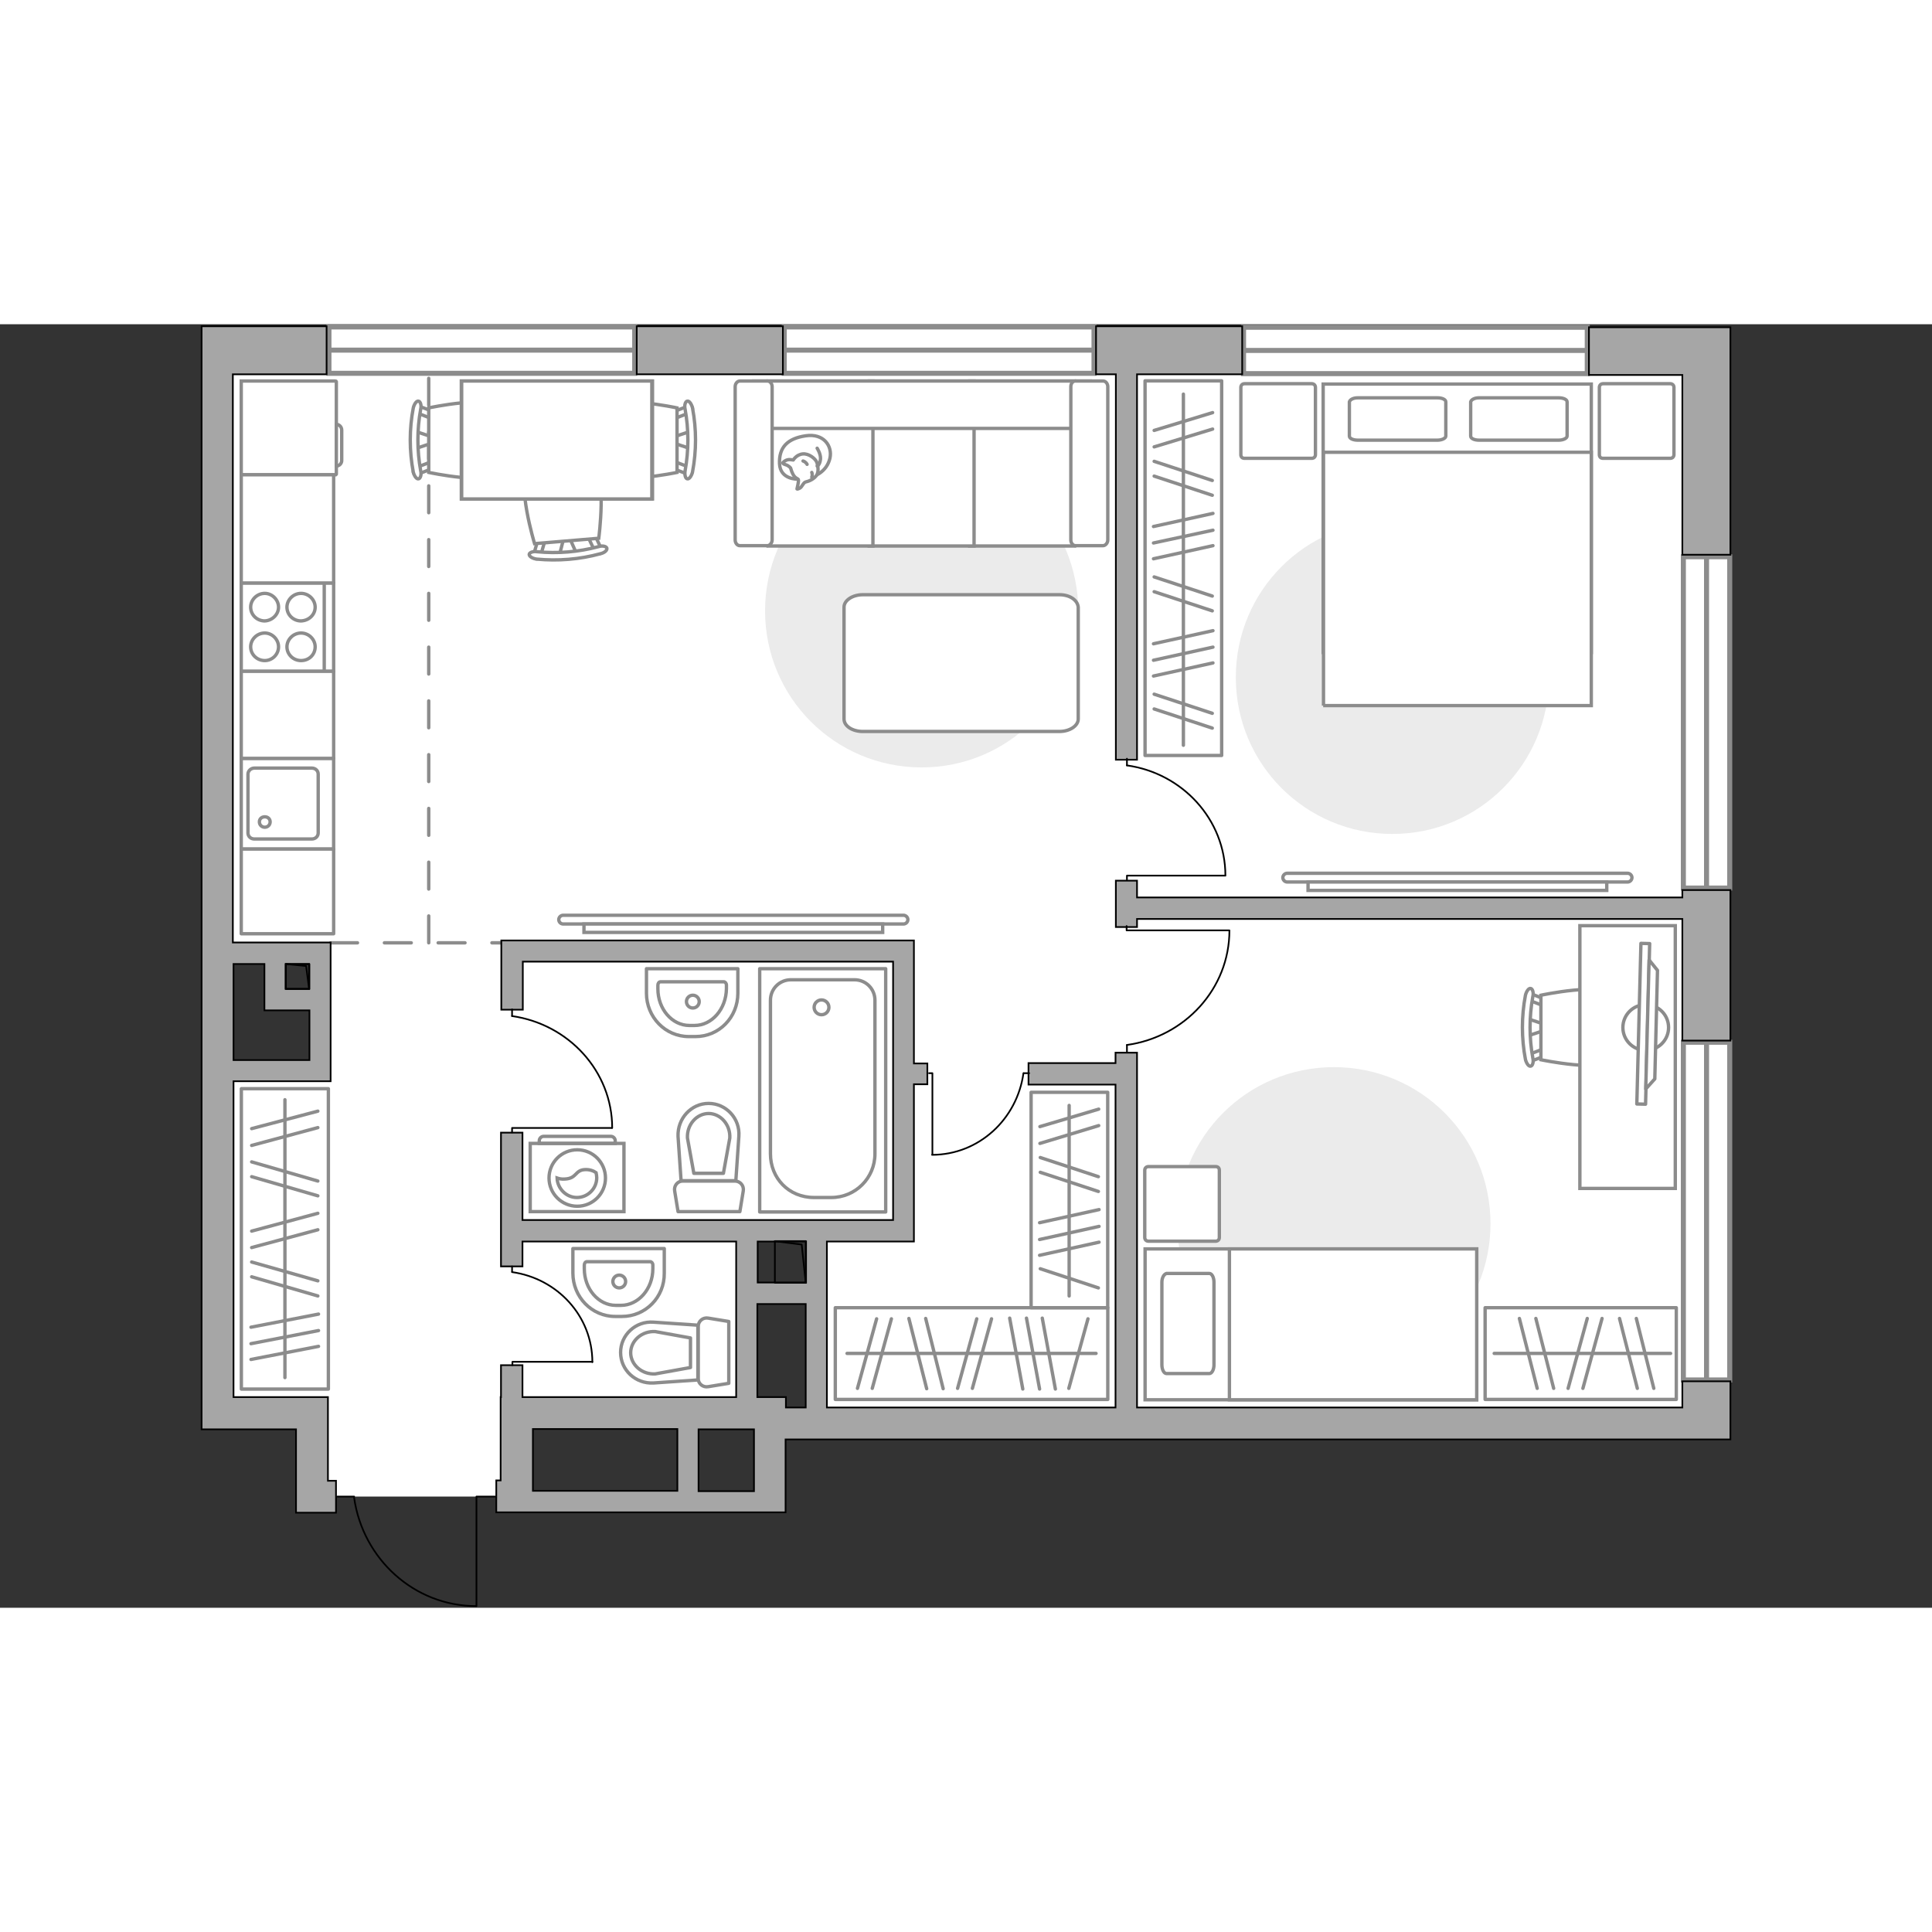 <?xml version="1.0" encoding="utf-8"?>
<!-- Generator: Adobe Illustrator 27.2.0, SVG Export Plug-In . SVG Version: 6.00 Build 0)  -->
<svg version="1.1" xmlns="http://www.w3.org/2000/svg" xmlns:xlink="http://www.w3.org/1999/xlink" x="0px" y="0px"
	 viewBox="0 0 575 382" style="enable-background:new 0 0 575 382;" xml:space="preserve" width="200" height="200">
<rect x="0" y="0" width="575" height="382" fill="#333333" stroke="none"/>
<style type="text/css">
	.st0{fill:#FFFFFF;}
	.st1{fill:#FFFFFF;stroke:#8C8C8C;stroke-width:1.5;stroke-linecap:round;stroke-miterlimit:10;}
	.st2{fill:none;stroke:#8C8C8C;stroke-linecap:round;stroke-linejoin:round;stroke-miterlimit:10;stroke-dasharray:8;}
	.st3{fill:#A6A6A6;stroke:#000000;stroke-width:0.5;stroke-miterlimit:10;}
	.st4{fill:none;stroke:#000000;stroke-width:0.5;stroke-linecap:round;stroke-linejoin:round;stroke-miterlimit:10;}
	.st5{fill:#FFFFFF;stroke:#8C8C8C;stroke-linecap:round;stroke-linejoin:round;stroke-miterlimit:10;}
	.st6{fill:#EBEBEB;}
	.st7{fill:#FFFFFF;stroke:#8C8C8C;stroke-miterlimit:10;}
	.st8{fill:none;stroke:#8C8C8C;stroke-linecap:round;stroke-linejoin:round;stroke-miterlimit:10;}
	.st9{fill:#FFFFFF;stroke:#8B8B8B;stroke-miterlimit:10;}
	.st10{fill-rule:evenodd;clip-rule:evenodd;fill:#FFFFFF;fill-opacity:0.1;stroke:#8B8B8B;stroke-miterlimit:10;}
	.st11{fill:#FFFFFF;stroke:#8B8B8B;stroke-linecap:round;stroke-linejoin:round;stroke-miterlimit:10;}
	.st12{fill:none;}
</style>
<g id="bg_1_">
	<polygon class="st0" points="153.2,323.3 226.1,323.3 226.1,327.2 242.5,327.2 242.5,324.5 224,324.5 224,269.6 243.3,269.6 
		243.3,327.2 507.9,327.2 507.9,7.3 65.7,7.3 65.7,187 95.2,187 95.2,220.7 65.7,220.7 65.7,324.1 93.2,324.1 93.2,348.9 100,348.9 
		151.4,348.9 	"/>
</g>
<g id="windows_1_">
	<g>
		<rect x="97.9" y="0.8" class="st1" width="91" height="13.8"/>
		<line class="st1" x1="97.9" y1="7.7" x2="188.9" y2="7.7"/>
	</g>
	<g>
		<rect x="233.4" y="0.8" class="st1" width="92.2" height="13.8"/>
		<line class="st1" x1="233.4" y1="7.7" x2="325.6" y2="7.7"/>
	</g>
	<g>
		<rect x="370.1" y="0.9" class="st1" width="102.3" height="13.8"/>
		<line class="st1" x1="370.1" y1="7.8" x2="472.4" y2="7.8"/>
	</g>
	<g>
		<rect x="501" y="69.2" class="st1" width="13.8" height="98.6"/>
		<line class="st1" x1="507.9" y1="167.9" x2="507.9" y2="69.2"/>
	</g>
	<g>
		<rect x="501" y="213.7" class="st1" width="13.8" height="100.5"/>
		<line class="st1" x1="507.9" y1="314.2" x2="507.9" y2="213.7"/>
	</g>
</g>
<g id="plan">
	<line class="st2" x1="98.4" y1="184.1" x2="149.2" y2="184.1"/>
	<line class="st2" x1="127.6" y1="184.1" x2="127.6" y2="14.9"/>
	<g>
		<polygon class="st3" points="500.7,170.6 338.4,170.6 338.4,165.6 332.1,165.6 332.1,179.4 338.4,179.4 338.4,177 500.7,177 
			500.7,213.2 515,213.2 515,168.4 500.7,168.4 		"/>
		<path class="st3" d="M500.7,322.4H338.4V216.8h-6.4v3.1h-25.9v6.4h25.9v96.1h-85.9V273h19.5h6.4v-6.4v-40.4h4V220h-4v-30.2v-6.4
			h-6.4H155.5h-4.3h-2v20.6h6.4v-14.3h110.2v76.9H155.5v-26h-6.4v39.8h6.4V273h63.6v46.3h-60.5h-3.1v-9.5h-6.4v9.5h-0.1v24.8h-1.3
			v9.5h1.3h7.2h2.3h65.8h1.8h7.7v-21.7h266.8h2.4H515v-17.3h-14.3V322.4z M239.9,273v12.2h-14.4V273H239.9z M158.6,344.1v-15.3h43
			v18.4h-43V344.1z M207.9,347.3v-18.4h16.5v18.4H207.9z M227.5,319.3h-2.1v-27.7h14.4v30.8h-5.9v-3.1H227.5z"/>
		<polygon class="st3" points="472.9,0.9 472.9,15.1 500.7,15.1 500.7,68.6 515,68.6 515,15.1 515,3.8 515,0.9 		"/>
		<rect x="189.5" y="0.6" class="st3" width="43.5" height="14.3"/>
		<path class="st3" d="M97.6,319.3h-6h-3.5H69.5v-94h23.7v0h5.2v-41.3h-5.2H92h-7h-6.4h-9.3V14.9h27.9V0.6H60V13v1.9v304.5v8.3v1.2
			h28.1v24.8h1.1h8.4h2.4v-9.5h-2.4V319.3z M92,190.4v7.4h-7v-7.4H92z M78.7,190.4v7.4v6.4h6.4h7V219H69.5v-28.6H78.7z"/>
		<polygon class="st3" points="332.1,129.6 338.4,129.6 338.4,14.9 369.7,14.9 369.7,0.6 326.2,0.6 326.2,14.9 332.1,14.9 		"/>
	</g>
	<g>
		
			<rect x="84.9" y="190.6" transform="matrix(-1.836970e-16 1 -1 -1.836970e-16 282.674 105.554)" class="st4" width="7.4" height="7"/>
		<polyline class="st4" points="85.1,190.4 91.1,191 92,197.8 		"/>
	</g>
	<g>
		
			<rect x="229" y="274.5" transform="matrix(-1.836970e-16 1 -1 -1.836970e-16 514.318 43.883)" class="st4" width="12.4" height="9.2"/>
		<polyline class="st4" points="230.6,272.9 238.6,273.9 239.8,285.3 		"/>
	</g>
	<g>
		<polyline class="st4" points="141.8,381.5 141.8,348.9 147.3,348.9 		"/>
		<line class="st4" x1="100.4" y1="348.9" x2="105.4" y2="348.9"/>
		<path class="st4" d="M105.4,349.3c2.6,18.2,17.9,32.2,36.3,32.2"/>
	</g>
	<g>
		<path id="wc_00000085953425132294710510000010874285344599073665_" class="st5" d="M195,312.3"/>
		<g id="Group_26_00000137819624222997831550000007846318038760900998_">
			<path id="Vector_130_00000181809259175033929860000013815831839321352636_" class="st5" d="M207.8,313.8l0-15.5
				c0-1.6,1.4-2.8,3-2.5l6.1,1l0,18.4l-6.1,1C209.2,316.5,207.8,315.3,207.8,313.8z"/>
			<path id="Vector_131_00000036959352202975751510000003859037286182476672_" class="st5" d="M184.7,306c0-5.2,4.5-9.4,9.8-9
				l13.2,0.9v16.3l-13.2,0.9C189.2,315.4,184.7,311.3,184.7,306z"/>
			<path id="Vector_132_00000097481539059703012770000003585294889158077372_" class="st5" d="M205.5,301.7l-10.5-1.9
				c-1.9-0.1-3.7,0.5-5.1,1.7c-1.4,1.2-2.2,2.9-2.2,4.6s0.8,3.4,2.2,4.6c1.4,1.2,3.2,1.8,5.1,1.7l10.5-1.9V301.7z"/>
		</g>
	</g>
	<g>
		<path id="wc_00000034782641465054701440000012255916287226986680_" class="st5" d="M204.7,242.2"/>
		<g id="Group_26_00000070076349780202738960000016046768766381887643_">
			<path id="Vector_130_00000023985326866925500380000007224679538504705209_" class="st5" d="M203.2,255l15.5,0
				c1.6,0,2.8,1.4,2.5,3l-1,6.1l-18.4,0l-1-6.1C200.5,256.5,201.6,255,203.2,255z"/>
			<path id="Vector_131_00000171697158952017040930000007964831399114695871_" class="st5" d="M210.9,231.9c5.2,0,9.4,4.5,9,9.8
				l-0.9,13.2l-16.3,0l-0.9-13.2C201.6,236.4,205.7,231.9,210.9,231.9z"/>
			<path id="Vector_132_00000071538992415060554540000004113034033491875984_" class="st5" d="M215.3,252.7l1.9-10.5
				c0.1-1.9-0.5-3.7-1.7-5.1c-1.2-1.4-2.9-2.2-4.6-2.2c-1.7,0-3.4,0.8-4.6,2.2c-1.2,1.4-1.8,3.2-1.7,5.1l1.9,10.5L215.3,252.7z"/>
		</g>
	</g>
	<g>
		<path id="Vector_134_00000113353986227176748140000006317897992369973140_" class="st5" d="M185.1,295.3h-2
			c-7,0-12.6-5.8-12.6-12.9v-7.3h27.2v7.3C197.8,289.6,192.1,295.3,185.1,295.3z"/>
		<path id="Vector_133_00000160151144847874321660000001445357826370967967_" class="st5" d="M184.8,292l-1.5,0
			c-5.2,0-9.4-4.9-9.4-10.9V280c0-0.5,0.3-1,0.8-1h18.8c0.4,0,0.8,0.4,0.8,1v1.1C194.3,287.1,190,292,184.8,292z"/>
		<circle class="st5" cx="184.3" cy="284.9" r="1.9"/>
	</g>
	<g>
		<path id="Vector_134_00000163051439834116826060000001238171193062529937_" class="st5" d="M207,212h-2c-7,0-12.6-5.8-12.6-12.9
			v-7.3l27.2,0v7.3C219.6,206.3,214,212,207,212z"/>
		<path id="Vector_133_00000111149916309390838410000005079580861393397897_" class="st5" d="M206.7,208.7h-1.5
			c-5.2,0-9.4-4.9-9.4-10.9v-1.1c0-0.5,0.3-1,0.8-1l18.8,0c0.4,0,0.8,0.4,0.8,1v1.1C216.1,203.8,211.9,208.7,206.7,208.7z"/>
		<circle class="st5" cx="206.2" cy="201.6" r="1.9"/>
	</g>
	<g>
		<g>
			<path id="Vector_135_00000158707532629658689270000000088453066222834064_" class="st5" d="M226.1,264.2l0-72.4l37.5,0l0,72.4
				L226.1,264.2z"/>
			<path id="Vector_136_00000002378160886211507260000015367921092707199659_" class="st5" d="M247.4,259.9h-5.1
				c-7.6,0-13-5.8-13-13l0-45.7c0-3.4,2.7-6.1,6.1-6.1h18.9c3.4,0,6.1,2.7,6.1,6.1l0,45.7C260.4,254.1,254.6,259.9,247.4,259.9z"/>
		</g>
		<circle class="st5" cx="244.5" cy="203.3" r="2.2"/>
	</g>
	<g>
		<g id="Group_27_00000048474891187729140050000006646930929777777597_">
			<path id="Vector_140_00000067923861434361862870000003808846625126318222_" class="st5" d="M99.3,156.2l0-27l-27.5,0l0,27
				L99.3,156.2z"/>
		</g>
		<path id="Vector_141_00000156550430412773776150000006839308517792293788_" class="st5" d="M73.8,133.9l0,17.5
			c0,1,0.8,1.8,1.9,1.8h17.1c1.1,0,1.9-0.8,1.9-1.8l0-17.5c0-1-0.8-1.8-1.9-1.8H75.7C74.7,132.1,73.8,132.9,73.8,133.9z"/>
		<path id="Vector_139_00000037688104268195166330000015699303081165049769_" class="st5" d="M80.4,148.1c0,0.9-0.7,1.6-1.6,1.6
			c-0.9,0-1.6-0.7-1.6-1.6c0-0.9,0.7-1.5,1.6-1.5C79.8,146.6,80.4,147.3,80.4,148.1z"/>
	</g>
	<g>
		<path id="Vector_142_00000090268051869364734030000015196791333041533101_" class="st5" d="M71.8,77l0,26.3l27.5,0l0-26.3L71.8,77
			z"/>
		<g id="Group_28_00000029025359122338964570000004665827962586306711_">
			<g id="Group_29_00000013152405155796031490000017965968695731234969_">
				<path id="Vector_143_00000067921680156408538050000006557252374435193001_" class="st5" d="M82.9,96c0-2.2-1.9-4.1-4.1-4.1
					c-2.3,0-4.2,1.9-4.2,4.1c0,2.3,1.9,4.1,4.2,4.1C81,100.1,82.9,98.3,82.9,96z"/>
				<path id="Vector_144_00000145755387921991709620000015095642120285564836_" class="st5" d="M93.8,96c0-2.2-1.9-4.1-4.2-4.1
					c-2.3,0-4.2,1.9-4.2,4.1c0,2.3,1.9,4.1,4.2,4.1C92,100.1,93.8,98.3,93.8,96z"/>
			</g>
			<g id="Group_30_00000062157487316947032550000005255312081397062306_">
				<path id="Vector_145_00000058556095244529821170000009338974459566435733_" class="st5" d="M82.9,84.2c0-2.2-1.9-4.1-4.1-4.1
					c-2.3,0-4.2,1.9-4.2,4.1c0,2.3,1.9,4.1,4.2,4.1C81,88.2,82.9,86.4,82.9,84.2z"/>
				<path id="Vector_146_00000093855870501753786010000013017989958216529331_" class="st5" d="M93.8,84.2c0-2.2-1.9-4.1-4.2-4.1
					c-2.3,0-4.2,1.9-4.2,4.1c0,2.3,1.9,4.1,4.2,4.1C92,88.2,93.8,86.4,93.8,84.2z"/>
			</g>
		</g>
		<path id="Vector_147_00000142861201141428967390000007028693049085658251_" class="st5" d="M96.5,103.3l0-26"/>
	</g>
</g>
<g id="furniture_1_">
	<path id="Vector_00000098211537142045995130000009089351435819536791_" class="st6" d="M397,314.3c25.7,0,46.6-20.8,46.6-46.6
		s-20.8-46.6-46.6-46.6s-46.6,20.8-46.6,46.6S371.2,314.3,397,314.3z"/>
	<g>
		<path id="Vector_2_00000111175533957282148660000005771380952176417702_" class="st7" d="M439.5,320.1v-44.9h-98.7v44.9H439.5z"/>
		<path id="Vector_3_00000078750516746191286110000003695851473586236062_" class="st7" d="M439.5,275.2v44.9h-73.6v-39.6v-5.3h10
			H439.5z"/>
		<path id="Vector_4_00000144312086695528182300000010585834918305437362_" class="st8" d="M345.8,285.1v24.6c0,1.4,0.6,2.6,1.4,2.6
			h12.7c0.8,0,1.4-1.2,1.4-2.6v-24.6c0-1.4-0.6-2.6-1.4-2.6h-12.7C346.4,282.7,345.8,283.8,345.8,285.1z"/>
	</g>
	<path id="Vector_5_00000164473170524063128220000014279249341122224825_" class="st5" d="M361.8,250.7h-20c-0.6,0-1.1,0.4-1.1,1.1
		v20c0,0.6,0.4,1.1,1.1,1.1h20c0.6,0,1.1-0.4,1.1-1.1v-20C362.9,251.1,362.5,250.7,361.8,250.7z"/>
	<g id="Group_34_00000005982848446970413790000014838120994890172087_">
		<path id="Vector_158_00000027589612812122900650000006996110190523504782_" class="st4" d="M365.7,180.4l-30.4,0v-1.3"/>
		<path id="Vector_159_00000154409227344217971800000014630979964274627746_" class="st4" d="M335.4,216.6v-2.1"/>
		<path id="Vector_160_00000165916872316459208310000015446586156482400183_" class="st4" d="M335.4,214.5
			c17.2-2.4,30.5-16.7,30.5-34.1"/>
	</g>
	<g id="Group_34_00000147181606708357287020000002610380922001980564_">
		<path id="Vector_158_00000127016881669428203150000012942056959638397834_" class="st4" d="M364.6,164.1l-29.2,0v1.2"/>
		<path id="Vector_159_00000175321214442168940340000005077963740449349018_" class="st4" d="M335.4,129.3v2"/>
		<path id="Vector_160_00000113319580292387324800000005707114882400694700_" class="st4" d="M335.4,131.3
			c16.5,2.3,29.3,16.1,29.3,32.8"/>
	</g>
	<g id="Group_34_00000074416015576869764090000010963813816155170706_">
		<path id="Vector_158_00000156584909346103237440000017984127189395046060_" class="st4" d="M277.5,247.1l0-24.2h-1"/>
		<path id="Vector_159_00000052826045038768575000000011164029975948805770_" class="st4" d="M306.3,222.9l-1.6,0"/>
		<path id="Vector_160_00000001642277013801656170000013150252810863000994_" class="st4" d="M304.6,222.9
			c-1.9,13.7-13.3,24.3-27.2,24.3"/>
	</g>
	<g id="Group_34_00000023275984432699088510000009745273087834307468_">
		<path id="Vector_158_00000057114287514490770400000008128271234785034405_" class="st4" d="M176.3,308.8l-23.8,0v1"/>
		<path id="Vector_159_00000065770224660024371040000010807177484150599870_" class="st4" d="M152.4,280.4v1.6"/>
		<path id="Vector_160_00000018209470441168010080000010149142107707058090_" class="st4" d="M152.4,282.1
			c13.5,1.9,23.9,13.1,23.9,26.8"/>
	</g>
	<g id="Group_34_00000059301305814873550340000004317684033740186517_">
		<path id="Vector_158_00000173874394421698816890000016558280279259151490_" class="st4" d="M182.1,239.2l-29.7,0v1.3"/>
		<path id="Vector_159_00000019643335283042057420000002468792885770188433_" class="st4" d="M152.4,203.9v2"/>
		<path id="Vector_160_00000165923974607321259790000014983986830904934286_" class="st4" d="M152.4,205.9
			c16.8,2.4,29.8,16.4,29.8,33.3"/>
	</g>
	<g>
		<g>
			<path class="st9" d="M185.7,243.8l-27.9,0l0,20.3l27.9,0L185.7,243.8z"/>
			<path class="st10" d="M181.8,241.7h-20c-0.7,0-1.3,0.6-1.3,1.3v0.8l22.6,0V243C183.1,242.3,182.5,241.7,181.8,241.7z"/>
		</g>
		<g>
			<circle class="st9" cx="171.8" cy="254.1" r="8.4"/>
			<path class="st9" d="M174,251.6c-2.9,0.2-2.3,2.6-5.8,2.8c-1.1,0.1-1.8-0.1-2.4-0.3c0.1,3.1,2.7,5.8,5.9,5.8
				c3.2,0,5.9-2.6,5.9-5.9c0-0.5-0.1-1-0.2-1.5C176.7,252,175.5,251.5,174,251.6z"/>
		</g>
	</g>
	<rect x="248.6" y="292.7" class="st8" width="81.1" height="27.3"/>
	<line class="st8" x1="300.5" y1="295.8" x2="304.4" y2="316.9"/>
	<line class="st8" x1="305.5" y1="295.8" x2="309.4" y2="316.9"/>
	<line class="st8" x1="310.2" y1="295.8" x2="314.1" y2="316.9"/>
	<line class="st8" x1="290.7" y1="296" x2="285" y2="316.7"/>
	<line class="st8" x1="295.1" y1="296" x2="289.4" y2="316.7"/>
	<line class="st8" x1="323.8" y1="296" x2="318.1" y2="316.7"/>
	<line class="st8" x1="260.9" y1="296" x2="255.2" y2="316.7"/>
	<line class="st8" x1="265.3" y1="296" x2="259.6" y2="316.7"/>
	<line class="st8" x1="275.5" y1="295.9" x2="280.7" y2="316.8"/>
	<line class="st8" x1="270.5" y1="295.9" x2="275.8" y2="316.8"/>
	<line class="st8" x1="252.1" y1="306.3" x2="326.2" y2="306.3"/>
	
		<rect x="286.2" y="249.2" transform="matrix(-3.356020e-10 1 -1 -3.356020e-10 578.876 -57.607)" class="st8" width="64.1" height="22.8"/>
	<line class="st8" x1="327.1" y1="263.5" x2="309.4" y2="267.4"/>
	<line class="st8" x1="327.1" y1="268.5" x2="309.4" y2="272.4"/>
	<line class="st8" x1="327.1" y1="273.2" x2="309.4" y2="277.1"/>
	<line class="st8" x1="326.9" y1="253.7" x2="309.6" y2="248"/>
	<line class="st8" x1="326.9" y1="258.1" x2="309.6" y2="252.4"/>
	<line class="st8" x1="326.9" y1="286.8" x2="309.6" y2="281.1"/>
	<line class="st8" x1="327" y1="238.5" x2="309.5" y2="243.8"/>
	<line class="st8" x1="327" y1="233.6" x2="309.5" y2="238.8"/>
	<line class="st8" x1="318.2" y1="232.5" x2="318.2" y2="289.2"/>
	
		<rect x="296.4" y="61.2" transform="matrix(-1.928992e-10 1 -1 -1.928992e-10 424.789 -279.558)" class="st8" width="111.5" height="22.8"/>
	<line class="st8" x1="361" y1="56.3" x2="343.3" y2="60.2"/>
	<line class="st8" x1="361" y1="61.3" x2="343.3" y2="65.1"/>
	<line class="st8" x1="361" y1="65.9" x2="343.3" y2="69.8"/>
	<line class="st8" x1="360.8" y1="46.5" x2="343.5" y2="40.8"/>
	<line class="st8" x1="360.8" y1="50.9" x2="343.5" y2="45.2"/>
	<line class="st8" x1="360.8" y1="80.9" x2="343.5" y2="75.2"/>
	<line class="st8" x1="360.8" y1="85.3" x2="343.5" y2="79.6"/>
	<line class="st8" x1="361" y1="91.2" x2="343.3" y2="95.1"/>
	<line class="st8" x1="361" y1="96.1" x2="343.3" y2="100"/>
	<line class="st8" x1="361" y1="100.8" x2="343.3" y2="104.7"/>
	<line class="st8" x1="360.8" y1="115.8" x2="343.5" y2="110.1"/>
	<line class="st8" x1="360.8" y1="120.2" x2="343.5" y2="114.5"/>
	<line class="st8" x1="360.9" y1="31.2" x2="343.5" y2="36.5"/>
	<line class="st8" x1="360.9" y1="26.3" x2="343.5" y2="31.6"/>
	<line class="st8" x1="352.2" y1="20.8" x2="352.2" y2="125.3"/>
	
		<rect x="40.1" y="259.2" transform="matrix(-1.797160e-10 1 -1 -1.797160e-10 356.931 187.417)" class="st8" width="89.4" height="25.9"/>
	<line class="st8" x1="94.8" y1="294.6" x2="74.7" y2="298.5"/>
	<line class="st8" x1="94.8" y1="299.5" x2="74.7" y2="303.4"/>
	<line class="st8" x1="94.8" y1="304.2" x2="74.7" y2="308.1"/>
	<line class="st8" x1="94.6" y1="284.7" x2="74.9" y2="279.1"/>
	<line class="st8" x1="94.6" y1="289.2" x2="74.9" y2="283.5"/>
	<line class="st8" x1="94.6" y1="255" x2="74.9" y2="249.3"/>
	<line class="st8" x1="94.6" y1="259.4" x2="74.9" y2="253.7"/>
	<line class="st8" x1="94.6" y1="269.5" x2="74.9" y2="274.8"/>
	<line class="st8" x1="94.6" y1="264.6" x2="74.9" y2="269.9"/>
	<line class="st8" x1="94.6" y1="239.1" x2="74.9" y2="244.4"/>
	<line class="st8" x1="94.6" y1="234.2" x2="74.9" y2="239.4"/>
	<line class="st8" x1="84.8" y1="230.8" x2="84.8" y2="313.5"/>
	<rect x="442" y="292.7" class="st8" width="56.9" height="27.3"/>
	<line class="st8" x1="472.4" y1="295.9" x2="466.7" y2="316.7"/>
	<line class="st8" x1="476.8" y1="295.9" x2="471.1" y2="316.7"/>
	<line class="st8" x1="487" y1="295.9" x2="492.2" y2="316.7"/>
	<line class="st8" x1="482" y1="295.9" x2="487.3" y2="316.7"/>
	<line class="st8" x1="457.1" y1="295.9" x2="462.4" y2="316.7"/>
	<line class="st8" x1="452.2" y1="295.9" x2="457.5" y2="316.7"/>
	<line class="st8" x1="444.7" y1="306.3" x2="497.2" y2="306.3"/>
	<path id="Vector_00000080198927833089040130000000844134518016392383_" class="st6" d="M461,105.1c0,25.7-20.8,46.6-46.6,46.6
		s-46.6-20.8-46.6-46.6s20.8-46.6,46.6-46.6S461,79.4,461,105.1z"/>
	<path id="Vector_00000041256414518216286400000007918199166833324422_" class="st6" d="M320.9,85.3c0,25.7-20.8,46.6-46.6,46.6
		s-46.6-20.8-46.6-46.6s20.8-46.6,46.6-46.6S320.9,59.6,320.9,85.3z"/>
	<g>
		<path id="Vector_98_00000153691958190361058900000009469864654076307131_" class="st7" d="M473.6,97.7h-79.8V17.8h79.8V97.7z"/>
		<path id="Vector_99_00000088126918731027253280000006067779465536316339_" class="st7" d="M393.8,113.5h79.8V38.1h-70.3h-9.4v10.2
			V113.5z"/>
		<path id="Vector_100_00000164508822793878481770000016323299389960443778_" class="st8" d="M440.2,21.9h23.7
			c1.4,0,2.5,0.5,2.5,1.2v10.2c0,0.6-1.1,1.2-2.5,1.2h-23.7c-1.4,0-2.5-0.5-2.5-1.2V23.1C437.9,22.4,438.9,21.9,440.2,21.9z"/>
		<path id="Vector_101_00000086666828919940330100000001364739424277582250_" class="st8" d="M404.1,21.9h23.7
			c1.4,0,2.5,0.5,2.5,1.2v10.2c0,0.6-1.1,1.2-2.5,1.2h-23.7c-1.4,0-2.5-0.5-2.5-1.2V23.1C401.8,22.4,402.8,21.9,404.1,21.9z"/>
	</g>
	<path id="Vector_5_00000136409025657008222430000006856618192140667011_" class="st5" d="M369.3,38.8v-20c0-0.6,0.4-1.1,1.1-1.1h20
		c0.6,0,1.1,0.4,1.1,1.1v20c0,0.6-0.4,1.1-1.1,1.1h-20C369.7,39.9,369.3,39.5,369.3,38.8z"/>
	<path id="Vector_5_00000157291764947988570590000012859703846167899566_" class="st5" d="M476,38.8v-20c0-0.6,0.4-1.1,1.1-1.1h20
		c0.6,0,1.1,0.4,1.1,1.1v20c0,0.6-0.4,1.1-1.1,1.1h-20C476.4,39.9,476,39.5,476,38.8z"/>
	<g>
		<path class="st7" d="M383.1,166c-0.7,0-1.3-0.6-1.3-1.3c0-0.7,0.6-1.3,1.3-1.3l101.3,0c0.7,0,1.3,0.6,1.3,1.3
			c0,0.7-0.6,1.3-1.3,1.3L383.1,166z"/>
		<rect x="389.3" y="166" class="st7" width="88.9" height="2.5"/>
	</g>
	<g>
		<path class="st7" d="M167.6,178.5c-0.7,0-1.3-0.6-1.3-1.3s0.6-1.3,1.3-1.3l101.3,0c0.7,0,1.3,0.6,1.3,1.3c0,0.7-0.6,1.3-1.3,1.3
			L167.6,178.5z"/>
		<rect x="173.8" y="178.5" class="st7" width="88.9" height="2.5"/>
	</g>
	<g>
		<path id="Vector_8_00000160901086049825817460000011080616698168991409_" class="st7" d="M100.1,44.6l0-27.5
			c0-0.1-0.1-0.2-0.2-0.2l-28.1,0l0,27.9l28.1,0C100,44.7,100.1,44.7,100.1,44.6z"/>
		<path id="Vector_9_00000091713124046810759340000000118346370174214823_" class="st7" d="M100.1,29.8l0,12.4
			c0.9,0,1.6-0.8,1.6-1.6v-9.1C101.7,30.6,101,29.8,100.1,29.8z"/>
	</g>
	<g id="Group_2_00000120548145495357806450000000287136295202760345_">
		<g id="Group_3_00000009550774620394425200000000651333005506452357_">
			<path id="Vector_10_00000170242915849029788370000005785079209218818991_" class="st7" d="M454.7,211.8l5.4-1.8v-1.5l-5.4-1.8
				V211.8z"/>
		</g>
		<g id="Group_4_00000024699849866829561150000018053457142920733359_">
			<path id="Vector_11_00000079468305778874100990000005770381768914367899_" class="st7" d="M459.9,201.7c0-0.5-0.3-0.9-0.6-1
				L455,199c-0.4-0.2-0.8,0.2-0.9,0.8c-0.1,0.6,0.2,1.2,0.5,1.2l4.4,1.7c0.4,0.2,0.8-0.2,0.9-0.8
				C459.9,201.8,459.9,201.8,459.9,201.7z"/>
		</g>
		<g id="Group_5_00000063610355908172667060000008233725596674763691_">
			<path id="Vector_12_00000139983556126386470070000003830374614885441727_" class="st7" d="M459.9,216.9c0-0.1,0-0.2,0-0.3
				c-0.1-0.6-0.5-0.9-0.9-0.8l-4.4,1.7c-0.4,0.2-0.6,0.8-0.5,1.3c0.1,0.6,0.5,0.9,0.9,0.8l4.4-1.7
				C459.6,217.8,459.9,217.4,459.9,216.9z"/>
		</g>
		<path id="Vector_13_00000057106792338313591110000001540836010323796360_" class="st7" d="M481.1,218.9c3.4-3.4,3.4-15.8,0-19.2
			c-4-4-22.5,0-22.5,0v19.2C458.6,218.9,477.1,222.8,481.1,218.9z"/>
		<path id="Vector_14_00000058553472580204787960000016229596716793382841_" class="st7" d="M456.2,218.4c-1.1-6-1.1-12.3,0-18.3
			c0.3-1.2-0.1-2.3-0.6-2.4c-0.6-0.2-1.3,0.8-1.6,2c-1.2,6.3-1.2,12.8,0,19.1c0.3,1.2,1,2.2,1.6,2
			C456.1,220.7,456.5,219.6,456.2,218.4z"/>
	</g>
	<path id="Vector_36_00000047052749843155464750000005196683625106490523_" class="st7" d="M470.2,179v78.2h28.4V194v-15H470.2z"/>
	<g>
		<circle class="st11" cx="489.8" cy="209.3" r="6.8"/>
		<g>
			
				<rect x="465.1" y="207.1" transform="matrix(2.554044e-02 -1 1 2.554044e-02 268.173 691.872)" class="st11" width="47.8" height="2.6"/>
			<polygon class="st11" points="493.3,192.3 492.5,224.6 489.8,227.6 490.8,189.2 			"/>
		</g>
	</g>
	<g>
		<g id="Group_2_00000021113969798810595920000013837320303538308534_">
			<g id="Group_3_00000009571666471313423710000000310338652398856380_">
				<path id="Vector_10_00000014599086463765963610000013542170837787613319_" class="st7" d="M123.7,31.9l5.4,1.8v1.5l-5.4,1.8
					V31.9z"/>
			</g>
			<g id="Group_4_00000158747797677153128170000012138504391428457140_">
				<path id="Vector_11_00000044163488367602528840000006577249617712704958_" class="st7" d="M128.9,42.1c0,0.5-0.3,0.9-0.6,1
					l-4.4,1.7c-0.4,0.2-0.8-0.2-0.9-0.8c-0.1-0.6,0.2-1.2,0.5-1.2l4.4-1.7c0.4-0.2,0.8,0.2,0.9,0.8
					C128.9,41.9,128.9,41.9,128.9,42.1z"/>
			</g>
			<g id="Group_5_00000165955336360695781050000017015627324086638246_">
				<path id="Vector_12_00000113319478932233927870000012851953959140516528_" class="st7" d="M128.9,26.8c0,0.1,0,0.2,0,0.3
					c-0.1,0.6-0.5,0.9-0.9,0.8l-4.4-1.7c-0.4-0.2-0.6-0.8-0.5-1.3c0.1-0.6,0.5-0.9,0.9-0.8l4.4,1.7
					C128.7,25.9,128.9,26.4,128.9,26.8z"/>
			</g>
			<path id="Vector_13_00000013164987042516110880000002983381904321110438_" class="st7" d="M150.1,24.9c3.4,3.4,3.4,15.8,0,19.2
				c-4,4-22.5,0-22.5,0V24.9C127.6,24.9,146.1,20.9,150.1,24.9z"/>
			<path id="Vector_14_00000109750567039610103350000014481045565817041084_" class="st7" d="M125.2,25.3c-1.1,6-1.1,12.3,0,18.3
				c0.3,1.2-0.1,2.3-0.6,2.4c-0.6,0.2-1.3-0.8-1.6-2c-1.2-6.3-1.2-12.8,0-19.1c0.3-1.2,1-2.2,1.6-2C125.1,23,125.5,24.1,125.2,25.3z
				"/>
		</g>
		<g id="Group_2_00000027584218375343116260000007169027164357454479_">
			<g id="Group_3_00000052087549835957365730000004733606946507654795_">
				<path id="Vector_10_00000120547084482496428900000018129082539121642401_" class="st7" d="M205.4,37l-5.4-1.8v-1.5l5.4-1.8V37z"
					/>
			</g>
			<g id="Group_4_00000045580525890820196960000003448073710409790861_">
				<path id="Vector_11_00000062151784528443753100000015569034435204629684_" class="st7" d="M200.2,26.9c0-0.5,0.3-0.9,0.6-1
					l4.4-1.7c0.4-0.2,0.8,0.2,0.9,0.8c0.1,0.6-0.2,1.2-0.5,1.2l-4.4,1.7c-0.4,0.2-0.8-0.2-0.9-0.8C200.2,27,200.2,27,200.2,26.9z"/>
			</g>
			<g id="Group_5_00000162313343729075999660000001194467172944667567_">
				<path id="Vector_12_00000108268886449122066160000002835746894955459462_" class="st7" d="M200.2,42.1c0-0.1,0-0.2,0-0.3
					c0.1-0.6,0.5-0.9,0.9-0.8l4.4,1.7c0.4,0.2,0.6,0.8,0.5,1.3c-0.1,0.6-0.5,0.9-0.9,0.8l-4.4-1.7C200.5,43,200.2,42.6,200.2,42.1z"
					/>
			</g>
			<path id="Vector_13_00000118355952266211801400000006065179173734045878_" class="st7" d="M179,44.1c-3.4-3.4-3.4-15.8,0-19.2
				c4-4,22.5,0,22.5,0v19.2C201.5,44.1,183,48,179,44.1z"/>
			<path id="Vector_14_00000038385635737763045810000012739294699457035677_" class="st7" d="M203.9,43.6c1.1-6,1.1-12.3,0-18.3
				c-0.3-1.2,0.1-2.3,0.6-2.4c0.6-0.2,1.3,0.8,1.6,2c1.2,6.3,1.2,12.8,0,19.1c-0.3,1.2-1,2.2-1.6,2C204,45.9,203.7,44.8,203.9,43.6z
				"/>
		</g>
		<g id="Group_2_00000000189779889005712170000017918550957592602240_">
			<g id="Group_3_00000077307070861101467170000003954484391621382306_">
				<path id="Vector_10_00000147207258984358372070000017569207398530552249_" class="st7" d="M166.5,68.7l1.4-5.5l1.4-0.1l2.3,5.2
					L166.5,68.7z"/>
			</g>
			<g id="Group_4_00000124152689282377331010000005921038902425543085_">
				<path id="Vector_11_00000133516870712131971510000000633368260009858468_" class="st7" d="M176.2,62.6c0.5,0,0.9,0.2,1,0.5
					l2,4.2c0.2,0.4-0.1,0.8-0.7,1c-0.6,0.2-1.2-0.1-1.3-0.4l-2-4.2c-0.2-0.4,0.1-0.8,0.7-1C176,62.6,176.1,62.6,176.2,62.6z"/>
			</g>
			<g id="Group_5_00000046328364306262338070000013972870175941542020_">
				<path id="Vector_12_00000146471960032705955700000004521448443460777889_" class="st7" d="M161,63.9c0.1,0,0.2,0,0.3,0
					c0.6,0.1,1,0.4,0.8,0.8l-1.3,4.5c-0.1,0.4-0.7,0.7-1.3,0.6c-0.6-0.1-1-0.4-0.8-0.8l1.3-4.5C160.1,64.2,160.5,63.9,161,63.9z"/>
			</g>
			<path id="Vector_13_00000044866619794452529320000014145897908331577020_" class="st7" d="M157.3,42.9c3.1-3.7,15.5-4.7,19.1-1.6
				c4.3,3.6,1.8,22.4,1.8,22.4l-19.1,1.6C159.1,65.3,153.6,47.2,157.3,42.9z"/>
			<path id="Vector_14_00000091698118209195309650000002481613859429120928_" class="st7" d="M159.8,67.7c6.1,0.6,12.3,0.1,18.3-1.5
				c1.2-0.4,2.3-0.1,2.5,0.4c0.2,0.6-0.6,1.4-1.9,1.7c-6.2,1.7-12.7,2.2-19,1.6c-1.3-0.2-2.2-0.8-2.2-1.4
				C157.5,68,158.6,67.5,159.8,67.7z"/>
		</g>
		<g>
			<path id="Vector_35_00000142885948057960510040000016275179552325760409_" class="st7" d="M194.2,16.9V52h-56.9V23.6v-6.7H194.2z
				"/>
			<path class="st7" d="M194,52V16.9h-56.6V52H194z"/>
		</g>
	</g>
	<rect x="71.8" y="103.3" class="st5" width="27.5" height="25.9"/>
	<rect x="71.8" y="156.2" class="st5" width="27.5" height="25.2"/>
	<rect x="71.8" y="44.8" class="st5" width="27.5" height="32.2"/>
	<g>
		<path id="Vector_54_00000152232854012482791160000006931871527271669932_" class="st7" d="M319.8,16.9h-31.2V66h31.2V16.9z"/>
		<path id="Vector_55_00000066484266562550033740000008291207599125385871_" class="st7" d="M289.9,16.9h-31.2V66h31.2V16.9z"/>
		<path id="Vector_56_00000147929307306112182670000004747168144294389391_" class="st7" d="M259.8,16.9h-31.2V66h31.2V16.9z"/>
		<path id="Vector_57_00000147936810171409227350000005159788335919451060_" class="st7" d="M321.5,31l2.9-14.1H224.3V31H321.5z"/>
		<path id="Vector_58_00000166647984569774912380000013455254737851403957_" class="st7" d="M318.7,18.6v45.6c0,0.9,0.6,1.7,1.4,1.7
			h8.2c0.7,0,1.4-0.8,1.4-1.7V18.6c0-0.9-0.6-1.7-1.4-1.7H320C319.3,16.9,318.7,17.6,318.7,18.6z"/>
		<path id="Vector_59_00000087389608221793331990000012799424771395652997_" class="st7" d="M218.8,18.6v45.6c0,0.9,0.6,1.7,1.4,1.7
			h8.2c0.7,0,1.4-0.8,1.4-1.7V18.6c0-0.9-0.6-1.7-1.4-1.7h-8.2C219.5,16.9,218.8,17.6,218.8,18.6z"/>
		<g>
			<path class="st5" d="M237.4,46.1c0,0-5.2,0.2-5.4-4.6s2.3-7.5,7.8-8.3c5.4-0.8,8,3.1,7.2,6.7C246.1,43.7,242.6,46.1,237.4,46.1z"
				/>
			<path class="st5" d="M235.3,42.8c0,0-0.5-0.7-1.5-1c-1-0.3-0.8-0.6-0.8-0.6s0.9-1.1,2.3-0.9c0.8,0.1,0.8,0.1,0.8,0.1
				s0.9-1.6,2.8-1.8c1.8-0.2,3.8,1.4,4.2,2.5c0.4,1.2,0.6,2.9-0.1,3.9c-0.7,1-2.1,1.7-3.1,1.9c-0.9,0.2-1.1,1.5-1.9,1.9
				c-0.8,0.4-0.8,0.2-0.8,0.2s0.6-2.4,0.4-2.8C237.2,45.7,236.2,46,235.3,42.8z"/>
			<path class="st5" d="M240.2,41.7c0,0-0.3-0.7-1.2-1"/>
			<path class="st5" d="M241.6,44.1c0,0,0.3,0.7,0,1.4"/>
			<path class="st8" d="M243.2,42.2c0,0,0.8-0.2,1-2.1c0.1-1.5-1-3.2-1-3.2"/>
		</g>
	</g>
	<path id="Vector_84_00000047057863050566073460000007607841028408513160_" class="st5" d="M315.3,80.5l-58.5,0
		c-3.1,0-5.6,1.7-5.6,3.7l0,33.3c0,2.1,2.5,3.7,5.6,3.7l58.5,0c3.1,0,5.6-1.7,5.6-3.7l0-33.3C320.7,82.1,318.4,80.5,315.3,80.5z"/>
</g>
<g id="points">
	<path id="s1" class="st12" d="M186.2,224.6"/>
	<path id="s2" class="st12" d="M185.7,306.4"/>
	<path id="k" class="st12" d="M99.4,115.3"/>
	<path id="h" class="st12" d="M123.1,260"/>
	<path id="r1" class="st12" d="M219.8,114.7"/>
	<path id="r2" class="st12" d="M433.5,96.3"/>
	<path id="r3" class="st12" d="M415.8,238.9"/>
	<path id="g" class="st12" d="M294.5,267.5"/>
</g>
</svg>

